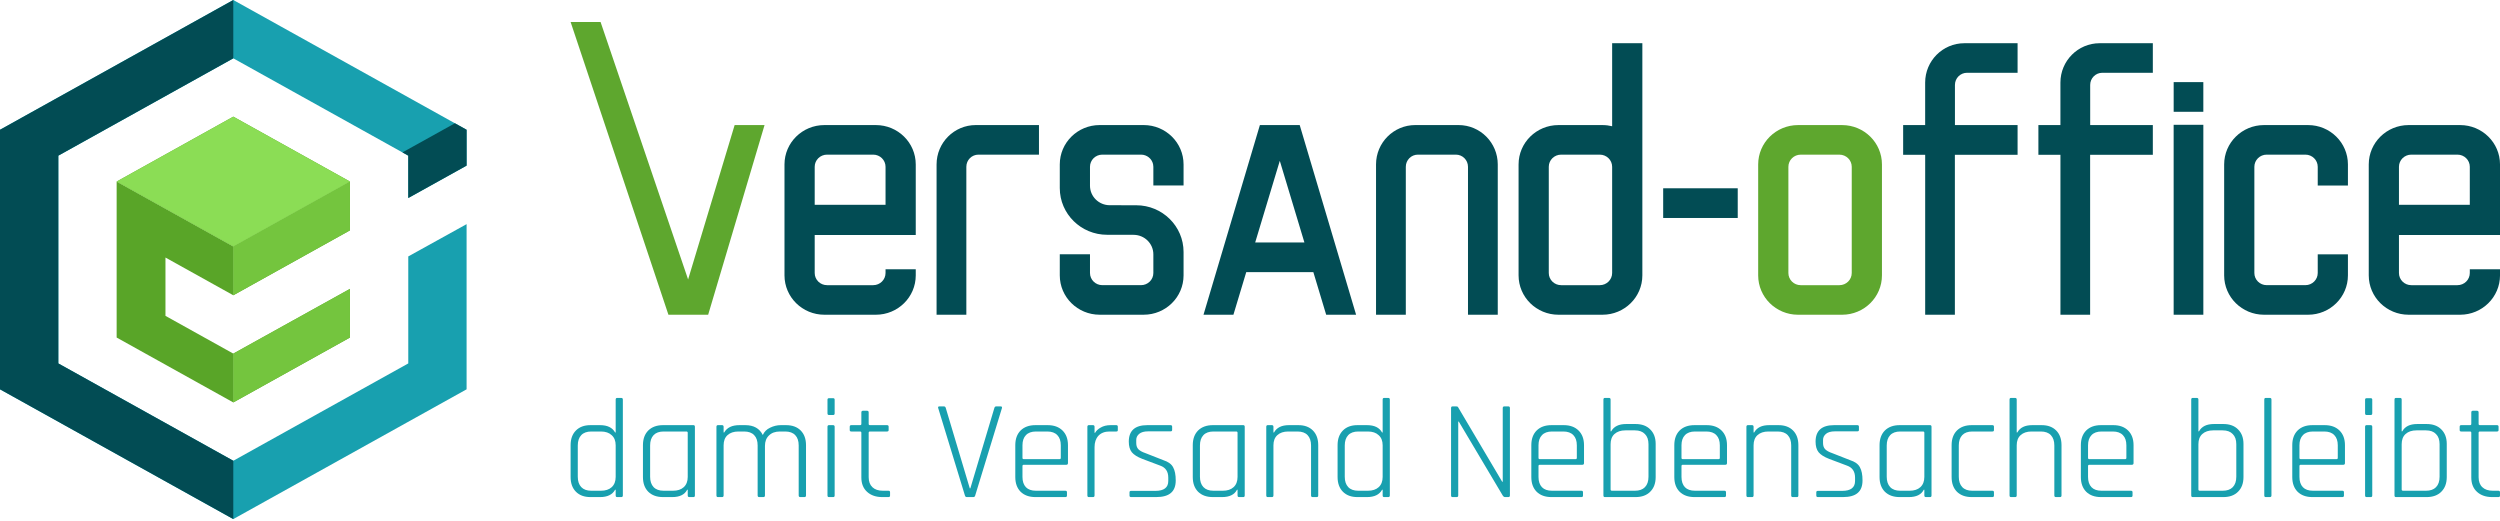 <svg width="240" height="50" viewBox="0 0 240 50" fill="none" xmlns="http://www.w3.org/2000/svg">
<path d="M57.603 47.72H56.68C56.092 47.72 55.628 47.548 55.288 47.206C54.948 46.862 54.778 46.393 54.778 45.797V42.737C54.778 42.141 54.948 41.672 55.288 41.329C55.628 40.986 56.092 40.814 56.68 40.814H57.603C58.311 40.814 58.793 41.049 59.05 41.519H59.105V38.364C59.105 38.255 59.151 38.201 59.243 38.201H59.643C59.744 38.201 59.794 38.255 59.794 38.364V47.558C59.794 47.666 59.744 47.72 59.643 47.72H59.243C59.151 47.72 59.105 47.666 59.105 47.558V47.016H59.05C58.793 47.485 58.311 47.72 57.603 47.72ZM59.105 45.784V42.751C59.105 42.326 58.977 42.002 58.72 41.776C58.471 41.541 58.127 41.424 57.686 41.424H56.763C56.34 41.424 56.019 41.541 55.798 41.776C55.578 42.011 55.467 42.34 55.467 42.764V45.77C55.467 46.194 55.578 46.524 55.798 46.759C56.019 46.993 56.34 47.111 56.763 47.111H57.686C58.127 47.111 58.471 46.998 58.72 46.772C58.977 46.538 59.105 46.208 59.105 45.784Z" fill="#18A0AF"/>
<path d="M64.534 47.72H63.652C63.055 47.72 62.582 47.548 62.233 47.206C61.893 46.862 61.723 46.393 61.723 45.797V42.737C61.723 42.141 61.893 41.672 62.233 41.329C62.582 40.986 63.055 40.814 63.652 40.814H66.574C66.665 40.814 66.711 40.869 66.711 40.977V47.558C66.711 47.666 66.665 47.72 66.574 47.72H66.174C66.073 47.72 66.022 47.666 66.022 47.558V47.016H65.967C65.728 47.485 65.251 47.72 64.534 47.72ZM66.022 45.784V41.546C66.022 41.464 65.976 41.424 65.885 41.424H63.707C63.285 41.424 62.963 41.541 62.742 41.776C62.522 42.011 62.412 42.34 62.412 42.764V45.77C62.412 46.194 62.522 46.524 62.742 46.759C62.963 46.993 63.285 47.111 63.707 47.111H64.603C65.044 47.111 65.388 46.998 65.636 46.772C65.894 46.538 66.022 46.208 66.022 45.784Z" fill="#18A0AF"/>
<path d="M69.315 47.72H68.916C68.824 47.72 68.778 47.666 68.778 47.558V40.977C68.778 40.869 68.824 40.814 68.916 40.814H69.315C69.416 40.814 69.467 40.869 69.467 40.977V41.519H69.522C69.788 41.049 70.275 40.814 70.983 40.814H71.548C72.356 40.814 72.917 41.13 73.229 41.762C73.367 41.446 73.601 41.212 73.932 41.058C74.263 40.896 74.603 40.814 74.952 40.814H75.462C76.059 40.814 76.528 40.986 76.868 41.329C77.207 41.672 77.377 42.141 77.377 42.737V47.558C77.377 47.666 77.327 47.72 77.226 47.72H76.826C76.725 47.72 76.674 47.666 76.674 47.558V42.764C76.674 42.331 76.564 42.002 76.344 41.776C76.123 41.541 75.802 41.424 75.379 41.424H74.869C74.428 41.424 74.079 41.55 73.822 41.803C73.565 42.047 73.436 42.381 73.436 42.805V47.558C73.436 47.666 73.385 47.72 73.284 47.72H72.885C72.784 47.72 72.733 47.666 72.733 47.558V42.764C72.733 42.331 72.623 42.002 72.402 41.776C72.182 41.541 71.86 41.424 71.438 41.424H70.886C70.445 41.424 70.096 41.541 69.839 41.776C69.591 42.002 69.467 42.326 69.467 42.751V47.558C69.467 47.666 69.416 47.72 69.315 47.72Z" fill="#18A0AF"/>
<path d="M79.438 39.677V38.377C79.438 38.278 79.484 38.228 79.576 38.228H79.99C80.082 38.228 80.127 38.278 80.127 38.377V39.677C80.127 39.785 80.082 39.84 79.99 39.84H79.576C79.484 39.84 79.438 39.785 79.438 39.677ZM79.438 47.558V40.977C79.438 40.869 79.484 40.814 79.576 40.814H79.976C80.077 40.814 80.127 40.869 80.127 40.977V47.558C80.127 47.666 80.082 47.72 79.99 47.72H79.576C79.484 47.72 79.438 47.666 79.438 47.558Z" fill="#18A0AF"/>
<path d="M82.566 41.424H81.725C81.624 41.424 81.574 41.379 81.574 41.288V40.963C81.574 40.864 81.624 40.814 81.725 40.814H82.566C82.649 40.814 82.69 40.774 82.69 40.693V39.596C82.69 39.487 82.741 39.433 82.842 39.433H83.242C83.343 39.433 83.393 39.487 83.393 39.596V40.693C83.393 40.774 83.434 40.814 83.517 40.814H85.157C85.258 40.814 85.309 40.864 85.309 40.963V41.288C85.309 41.379 85.258 41.424 85.157 41.424H83.517C83.434 41.424 83.393 41.464 83.393 41.546V45.811C83.393 46.226 83.513 46.547 83.751 46.772C83.99 46.998 84.326 47.111 84.757 47.111H85.295C85.396 47.111 85.446 47.16 85.446 47.26V47.571C85.446 47.67 85.396 47.72 85.295 47.72H84.702C84.096 47.72 83.609 47.553 83.242 47.219C82.874 46.885 82.69 46.425 82.69 45.838V41.546C82.69 41.464 82.649 41.424 82.566 41.424Z" fill="#18A0AF"/>
<path d="M93.443 47.72H92.809C92.718 47.72 92.658 47.666 92.63 47.558L90.067 39.176C90.03 39.068 90.072 39.014 90.191 39.014H90.618C90.71 39.014 90.77 39.068 90.797 39.176L93.099 46.88H93.154L95.456 39.176C95.483 39.068 95.543 39.014 95.635 39.014H96.062C96.172 39.014 96.213 39.068 96.186 39.176L93.623 47.558C93.595 47.666 93.535 47.72 93.443 47.72Z" fill="#18A0AF"/>
<path d="M102.277 47.72H99.397C98.8 47.72 98.326 47.548 97.977 47.206C97.638 46.862 97.468 46.393 97.468 45.797V42.737C97.468 42.141 97.638 41.672 97.977 41.329C98.326 40.986 98.8 40.814 99.397 40.814H100.582C101.179 40.814 101.652 40.986 102.002 41.329C102.351 41.672 102.525 42.141 102.525 42.737V44.457C102.525 44.565 102.47 44.619 102.36 44.619H98.281C98.198 44.619 98.157 44.66 98.157 44.741V45.784C98.157 46.208 98.267 46.538 98.487 46.772C98.708 46.998 99.029 47.111 99.452 47.111H102.277C102.378 47.111 102.429 47.16 102.429 47.26V47.571C102.429 47.67 102.378 47.72 102.277 47.72ZM98.281 44.078H101.712C101.795 44.078 101.836 44.037 101.836 43.956V42.751C101.836 42.326 101.726 42.002 101.505 41.776C101.285 41.541 100.963 41.424 100.541 41.424H99.452C99.029 41.424 98.708 41.541 98.487 41.776C98.267 42.002 98.157 42.326 98.157 42.751V43.956C98.157 44.037 98.198 44.078 98.281 44.078Z" fill="#18A0AF"/>
<path d="M104.926 47.72H104.526C104.434 47.72 104.388 47.666 104.388 47.558V40.977C104.388 40.869 104.434 40.814 104.526 40.814H104.926C105.027 40.814 105.077 40.869 105.077 40.977V41.546H105.132C105.233 41.356 105.413 41.189 105.67 41.045C105.927 40.891 106.244 40.814 106.621 40.814H107.158C107.259 40.814 107.31 40.864 107.31 40.963V41.288C107.31 41.388 107.259 41.433 107.158 41.424H106.511C106.06 41.424 105.707 41.559 105.449 41.83C105.201 42.101 105.077 42.466 105.077 42.927V47.558C105.077 47.666 105.027 47.72 104.926 47.72Z" fill="#18A0AF"/>
<path d="M110.982 47.72H108.584C108.483 47.72 108.433 47.67 108.433 47.571V47.26C108.433 47.169 108.483 47.124 108.584 47.124H110.913C111.74 47.124 112.154 46.808 112.154 46.176V45.852C112.154 45.265 111.896 44.881 111.382 44.7L109.659 44.051C109.191 43.87 108.855 43.658 108.653 43.414C108.46 43.17 108.364 42.832 108.364 42.399C108.364 41.343 108.956 40.814 110.142 40.814H112.374C112.475 40.814 112.526 40.864 112.526 40.963V41.275C112.526 41.365 112.475 41.41 112.374 41.41H110.21C109.834 41.41 109.549 41.492 109.356 41.654C109.172 41.816 109.08 42.006 109.08 42.223V42.534C109.08 42.787 109.149 42.985 109.287 43.13C109.434 43.274 109.655 43.396 109.949 43.495L111.671 44.172C112.149 44.326 112.466 44.556 112.622 44.863C112.788 45.161 112.87 45.581 112.87 46.122C112.87 46.664 112.714 47.066 112.402 47.327C112.098 47.589 111.625 47.72 110.982 47.72Z" fill="#18A0AF"/>
<path d="M117.317 47.72H116.435C115.838 47.72 115.365 47.548 115.015 47.206C114.676 46.862 114.506 46.393 114.506 45.797V42.737C114.506 42.141 114.676 41.672 115.015 41.329C115.365 40.986 115.838 40.814 116.435 40.814H119.357C119.448 40.814 119.494 40.869 119.494 40.977V47.558C119.494 47.666 119.448 47.72 119.357 47.72H118.957C118.856 47.72 118.805 47.666 118.805 47.558V47.016H118.75C118.511 47.485 118.034 47.72 117.317 47.72ZM118.805 45.784V41.546C118.805 41.464 118.759 41.424 118.667 41.424H116.49C116.067 41.424 115.746 41.541 115.525 41.776C115.305 42.011 115.195 42.34 115.195 42.764V45.77C115.195 46.194 115.305 46.524 115.525 46.759C115.746 46.993 116.067 47.111 116.49 47.111H117.386C117.827 47.111 118.171 46.998 118.419 46.772C118.677 46.538 118.805 46.208 118.805 45.784Z" fill="#18A0AF"/>
<path d="M122.098 47.72H121.699C121.607 47.72 121.561 47.666 121.561 47.558V40.977C121.561 40.869 121.607 40.814 121.699 40.814H122.098C122.199 40.814 122.25 40.869 122.25 40.977V41.519H122.305C122.562 41.049 123.04 40.814 123.738 40.814H124.648C125.236 40.814 125.7 40.986 126.04 41.329C126.38 41.672 126.55 42.141 126.55 42.737V47.558C126.55 47.666 126.504 47.72 126.412 47.72H126.012C125.911 47.72 125.861 47.666 125.861 47.558V42.764C125.861 42.34 125.75 42.011 125.53 41.776C125.309 41.541 124.988 41.424 124.565 41.424H123.669C123.228 41.424 122.879 41.541 122.622 41.776C122.374 42.002 122.25 42.326 122.25 42.751V47.558C122.25 47.666 122.199 47.72 122.098 47.72Z" fill="#18A0AF"/>
<path d="M131.233 47.72H130.31C129.722 47.72 129.258 47.548 128.918 47.206C128.578 46.862 128.408 46.393 128.408 45.797V42.737C128.408 42.141 128.578 41.672 128.918 41.329C129.258 40.986 129.722 40.814 130.31 40.814H131.233C131.94 40.814 132.423 41.049 132.68 41.519H132.735V38.364C132.735 38.255 132.781 38.201 132.873 38.201H133.273C133.374 38.201 133.424 38.255 133.424 38.364V47.558C133.424 47.666 133.374 47.72 133.273 47.72H132.873C132.781 47.72 132.735 47.666 132.735 47.558V47.016H132.68C132.423 47.485 131.94 47.72 131.233 47.72ZM132.735 45.784V42.751C132.735 42.326 132.607 42.002 132.349 41.776C132.101 41.541 131.757 41.424 131.316 41.424H130.392C129.97 41.424 129.648 41.541 129.428 41.776C129.207 42.011 129.097 42.34 129.097 42.764V45.77C129.097 46.194 129.207 46.524 129.428 46.759C129.648 46.993 129.97 47.111 130.392 47.111H131.316C131.757 47.111 132.101 46.998 132.349 46.772C132.607 46.538 132.735 46.208 132.735 45.784Z" fill="#18A0AF"/>
<path d="M139.839 47.72H139.44C139.348 47.72 139.302 47.666 139.302 47.558V39.176C139.302 39.068 139.348 39.014 139.44 39.014H139.812C139.895 39.014 139.95 39.041 139.977 39.095L144.208 46.244H144.263V39.176C144.263 39.068 144.314 39.014 144.415 39.014H144.801C144.902 39.014 144.952 39.068 144.952 39.176V47.558C144.952 47.666 144.902 47.72 144.801 47.72H144.484C144.401 47.72 144.328 47.67 144.263 47.571L140.046 40.476H139.991V47.558C139.991 47.666 139.94 47.72 139.839 47.72Z" fill="#18A0AF"/>
<path d="M151.817 47.72H148.936C148.339 47.72 147.866 47.548 147.517 47.206C147.177 46.862 147.007 46.393 147.007 45.797V42.737C147.007 42.141 147.177 41.672 147.517 41.329C147.866 40.986 148.339 40.814 148.936 40.814H150.122C150.719 40.814 151.192 40.986 151.541 41.329C151.89 41.672 152.065 42.141 152.065 42.737V44.457C152.065 44.565 152.01 44.619 151.899 44.619H147.82C147.737 44.619 147.696 44.66 147.696 44.741V45.784C147.696 46.208 147.806 46.538 148.027 46.772C148.247 46.998 148.569 47.111 148.992 47.111H151.817C151.918 47.111 151.968 47.16 151.968 47.26V47.571C151.968 47.67 151.918 47.72 151.817 47.72ZM147.82 44.078H151.252C151.334 44.078 151.376 44.037 151.376 43.956V42.751C151.376 42.326 151.265 42.002 151.045 41.776C150.824 41.541 150.503 41.424 150.08 41.424H148.992C148.569 41.424 148.247 41.541 148.027 41.776C147.806 42.002 147.696 42.326 147.696 42.751V43.956C147.696 44.037 147.737 44.078 147.82 44.078Z" fill="#18A0AF"/>
<path d="M154.755 47.111H156.946C157.368 47.111 157.69 46.998 157.911 46.772C158.14 46.538 158.255 46.203 158.255 45.77V42.642C158.255 42.218 158.14 41.893 157.911 41.667C157.69 41.433 157.368 41.315 156.946 41.315H156.036C155.595 41.315 155.246 41.433 154.989 41.667C154.741 41.893 154.617 42.218 154.617 42.642V46.989C154.617 47.07 154.663 47.111 154.755 47.111ZM153.928 47.558V38.364C153.928 38.255 153.974 38.201 154.066 38.201H154.465C154.566 38.201 154.617 38.255 154.617 38.364V41.41H154.672C154.929 40.941 155.407 40.706 156.105 40.706H157.015C157.612 40.706 158.081 40.878 158.42 41.221C158.77 41.564 158.944 42.029 158.944 42.615V45.797C158.944 46.393 158.77 46.862 158.42 47.206C158.081 47.548 157.612 47.72 157.015 47.72H154.066C153.974 47.72 153.928 47.666 153.928 47.558Z" fill="#18A0AF"/>
<path d="M165.544 47.72H162.664C162.067 47.72 161.593 47.548 161.244 47.206C160.904 46.862 160.734 46.393 160.734 45.797V42.737C160.734 42.141 160.904 41.672 161.244 41.329C161.593 40.986 162.067 40.814 162.664 40.814H163.849C164.446 40.814 164.919 40.986 165.268 41.329C165.618 41.672 165.792 42.141 165.792 42.737V44.457C165.792 44.565 165.737 44.619 165.627 44.619H161.547C161.465 44.619 161.423 44.66 161.423 44.741V45.784C161.423 46.208 161.534 46.538 161.754 46.772C161.975 46.998 162.296 47.111 162.719 47.111H165.544C165.645 47.111 165.696 47.16 165.696 47.26V47.571C165.696 47.67 165.645 47.72 165.544 47.72ZM161.547 44.078H164.979C165.062 44.078 165.103 44.037 165.103 43.956V42.751C165.103 42.326 164.993 42.002 164.772 41.776C164.552 41.541 164.23 41.424 163.808 41.424H162.719C162.296 41.424 161.975 41.541 161.754 41.776C161.534 42.002 161.423 42.326 161.423 42.751V43.956C161.423 44.037 161.465 44.078 161.547 44.078Z" fill="#18A0AF"/>
<path d="M168.193 47.72H167.793C167.701 47.72 167.655 47.666 167.655 47.558V40.977C167.655 40.869 167.701 40.814 167.793 40.814H168.193C168.294 40.814 168.344 40.869 168.344 40.977V41.519H168.399C168.657 41.049 169.134 40.814 169.833 40.814H170.742C171.33 40.814 171.794 40.986 172.134 41.329C172.474 41.672 172.644 42.141 172.644 42.737V47.558C172.644 47.666 172.598 47.72 172.506 47.72H172.106C172.005 47.72 171.955 47.666 171.955 47.558V42.764C171.955 42.34 171.845 42.011 171.624 41.776C171.404 41.541 171.082 41.424 170.659 41.424H169.764C169.323 41.424 168.974 41.541 168.716 41.776C168.468 42.002 168.344 42.326 168.344 42.751V47.558C168.344 47.666 168.294 47.72 168.193 47.72Z" fill="#18A0AF"/>
<path d="M176.914 47.72H174.516C174.415 47.72 174.364 47.67 174.364 47.571V47.26C174.364 47.169 174.415 47.124 174.516 47.124H176.845C177.672 47.124 178.085 46.808 178.085 46.176V45.852C178.085 45.265 177.828 44.881 177.313 44.7L175.591 44.051C175.122 43.87 174.787 43.658 174.585 43.414C174.392 43.17 174.295 42.832 174.295 42.399C174.295 41.343 174.888 40.814 176.073 40.814H178.306C178.407 40.814 178.457 40.864 178.457 40.963V41.275C178.457 41.365 178.407 41.41 178.306 41.41H176.142C175.765 41.41 175.481 41.492 175.288 41.654C175.104 41.816 175.012 42.006 175.012 42.223V42.534C175.012 42.787 175.081 42.985 175.219 43.13C175.366 43.274 175.586 43.396 175.88 43.495L177.603 44.172C178.081 44.326 178.398 44.556 178.554 44.863C178.719 45.161 178.802 45.581 178.802 46.122C178.802 46.664 178.646 47.066 178.333 47.327C178.03 47.589 177.557 47.72 176.914 47.72Z" fill="#18A0AF"/>
<path d="M183.249 47.72H182.367C181.769 47.72 181.296 47.548 180.947 47.206C180.607 46.862 180.437 46.393 180.437 45.797V42.737C180.437 42.141 180.607 41.672 180.947 41.329C181.296 40.986 181.769 40.814 182.367 40.814H185.288C185.38 40.814 185.426 40.869 185.426 40.977V47.558C185.426 47.666 185.38 47.72 185.288 47.72H184.888C184.787 47.72 184.737 47.666 184.737 47.558V47.016H184.682C184.443 47.485 183.965 47.72 183.249 47.72ZM184.737 45.784V41.546C184.737 41.464 184.691 41.424 184.599 41.424H182.422C181.999 41.424 181.677 41.541 181.457 41.776C181.236 42.011 181.126 42.34 181.126 42.764V45.77C181.126 46.194 181.236 46.524 181.457 46.759C181.677 46.993 181.999 47.111 182.422 47.111H183.317C183.758 47.111 184.103 46.998 184.351 46.772C184.608 46.538 184.737 46.208 184.737 45.784Z" fill="#18A0AF"/>
<path d="M191.42 47.26V47.571C191.42 47.67 191.37 47.72 191.269 47.72H189.284C188.687 47.72 188.214 47.548 187.865 47.206C187.525 46.862 187.355 46.393 187.355 45.797V42.737C187.355 42.141 187.525 41.672 187.865 41.329C188.214 40.986 188.687 40.814 189.284 40.814H191.269C191.37 40.814 191.42 40.864 191.42 40.963V41.288C191.42 41.379 191.37 41.424 191.269 41.424H189.339C188.917 41.424 188.595 41.541 188.374 41.776C188.154 42.011 188.044 42.34 188.044 42.764V45.77C188.044 46.194 188.154 46.524 188.374 46.759C188.595 46.993 188.917 47.111 189.339 47.111H191.269C191.37 47.111 191.42 47.16 191.42 47.26Z" fill="#18A0AF"/>
<path d="M193.454 47.72H193.054C192.962 47.72 192.916 47.666 192.916 47.558V38.364C192.916 38.255 192.962 38.201 193.054 38.201H193.454C193.555 38.201 193.605 38.255 193.605 38.364V41.519H193.66C193.918 41.049 194.395 40.814 195.094 40.814H196.003C196.591 40.814 197.055 40.986 197.395 41.329C197.735 41.672 197.905 42.141 197.905 42.737V47.558C197.905 47.666 197.859 47.72 197.767 47.72H197.367C197.266 47.72 197.216 47.666 197.216 47.558V42.764C197.216 42.34 197.106 42.011 196.885 41.776C196.665 41.541 196.343 41.424 195.92 41.424H195.025C194.584 41.424 194.235 41.541 193.977 41.776C193.729 42.002 193.605 42.326 193.605 42.751V47.558C193.605 47.666 193.555 47.72 193.454 47.72Z" fill="#18A0AF"/>
<path d="M204.573 47.72H201.692C201.095 47.72 200.622 47.548 200.273 47.206C199.933 46.862 199.763 46.393 199.763 45.797V42.737C199.763 42.141 199.933 41.672 200.273 41.329C200.622 40.986 201.095 40.814 201.692 40.814H202.878C203.475 40.814 203.948 40.986 204.297 41.329C204.646 41.672 204.821 42.141 204.821 42.737V44.457C204.821 44.565 204.766 44.619 204.655 44.619H200.576C200.494 44.619 200.452 44.66 200.452 44.741V45.784C200.452 46.208 200.562 46.538 200.783 46.772C201.003 46.998 201.325 47.111 201.748 47.111H204.573C204.674 47.111 204.724 47.16 204.724 47.26V47.571C204.724 47.67 204.674 47.72 204.573 47.72ZM200.576 44.078H204.008C204.09 44.078 204.132 44.037 204.132 43.956V42.751C204.132 42.326 204.021 42.002 203.801 41.776C203.58 41.541 203.259 41.424 202.836 41.424H201.748C201.325 41.424 201.003 41.541 200.783 41.776C200.562 42.002 200.452 42.326 200.452 42.751V43.956C200.452 44.037 200.494 44.078 200.576 44.078Z" fill="#18A0AF"/>
<path d="M211.185 47.111H213.376C213.799 47.111 214.12 46.998 214.341 46.772C214.57 46.538 214.685 46.203 214.685 45.77V42.642C214.685 42.218 214.57 41.893 214.341 41.667C214.12 41.433 213.799 41.315 213.376 41.315H212.466C212.025 41.315 211.676 41.433 211.419 41.667C211.171 41.893 211.047 42.218 211.047 42.642V46.989C211.047 47.07 211.093 47.111 211.185 47.111ZM210.358 47.558V38.364C210.358 38.255 210.404 38.201 210.496 38.201H210.895C210.996 38.201 211.047 38.255 211.047 38.364V41.41H211.102C211.359 40.941 211.837 40.706 212.535 40.706H213.445C214.042 40.706 214.511 40.878 214.851 41.221C215.2 41.564 215.374 42.029 215.374 42.615V45.797C215.374 46.393 215.2 46.862 214.851 47.206C214.511 47.548 214.042 47.72 213.445 47.72H210.496C210.404 47.72 210.358 47.666 210.358 47.558Z" fill="#18A0AF"/>
<path d="M217.909 47.72H217.509C217.417 47.72 217.371 47.666 217.371 47.558V38.364C217.371 38.255 217.417 38.201 217.509 38.201H217.909C218.01 38.201 218.06 38.255 218.06 38.364V47.558C218.06 47.666 218.01 47.72 217.909 47.72Z" fill="#18A0AF"/>
<path d="M224.868 47.72H221.987C221.39 47.72 220.917 47.548 220.568 47.206C220.228 46.862 220.058 46.393 220.058 45.797V42.737C220.058 42.141 220.228 41.672 220.568 41.329C220.917 40.986 221.39 40.814 221.987 40.814H223.173C223.77 40.814 224.243 40.986 224.592 41.329C224.941 41.672 225.116 42.141 225.116 42.737V44.457C225.116 44.565 225.061 44.619 224.95 44.619H220.871C220.788 44.619 220.747 44.66 220.747 44.741V45.784C220.747 46.208 220.857 46.538 221.078 46.772C221.298 46.998 221.62 47.111 222.043 47.111H224.868C224.969 47.111 225.019 47.16 225.019 47.26V47.571C225.019 47.67 224.969 47.72 224.868 47.72ZM220.871 44.078H224.303C224.385 44.078 224.427 44.037 224.427 43.956V42.751C224.427 42.326 224.316 42.002 224.096 41.776C223.875 41.541 223.554 41.424 223.131 41.424H222.043C221.62 41.424 221.298 41.541 221.078 41.776C220.857 42.002 220.747 42.326 220.747 42.751V43.956C220.747 44.037 220.788 44.078 220.871 44.078Z" fill="#18A0AF"/>
<path d="M227.048 39.677V38.377C227.048 38.278 227.094 38.228 227.185 38.228H227.599C227.691 38.228 227.737 38.278 227.737 38.377V39.677C227.737 39.785 227.691 39.84 227.599 39.84H227.185C227.094 39.84 227.048 39.785 227.048 39.677ZM227.048 47.558V40.977C227.048 40.869 227.094 40.814 227.185 40.814H227.585C227.686 40.814 227.737 40.869 227.737 40.977V47.558C227.737 47.666 227.691 47.72 227.599 47.72H227.185C227.094 47.72 227.048 47.666 227.048 47.558Z" fill="#18A0AF"/>
<path d="M230.699 47.111H232.89C233.313 47.111 233.635 46.998 233.855 46.772C234.085 46.538 234.2 46.203 234.2 45.77V42.642C234.2 42.218 234.085 41.893 233.855 41.667C233.635 41.433 233.313 41.315 232.89 41.315H231.981C231.54 41.315 231.191 41.433 230.933 41.667C230.685 41.893 230.561 42.218 230.561 42.642V46.989C230.561 47.07 230.607 47.111 230.699 47.111ZM229.872 47.558V38.364C229.872 38.255 229.918 38.201 230.01 38.201H230.41C230.511 38.201 230.561 38.255 230.561 38.364V41.41H230.616C230.874 40.941 231.351 40.706 232.05 40.706H232.959C233.556 40.706 234.025 40.878 234.365 41.221C234.714 41.564 234.889 42.029 234.889 42.615V45.797C234.889 46.393 234.714 46.862 234.365 47.206C234.025 47.548 233.556 47.72 232.959 47.72H230.01C229.918 47.72 229.872 47.666 229.872 47.558Z" fill="#18A0AF"/>
<path d="M237.12 41.424H236.279C236.178 41.424 236.128 41.379 236.128 41.288V40.963C236.128 40.864 236.178 40.814 236.279 40.814H237.12C237.203 40.814 237.244 40.774 237.244 40.693V39.596C237.244 39.487 237.294 39.433 237.395 39.433H237.795C237.896 39.433 237.947 39.487 237.947 39.596V40.693C237.947 40.774 237.988 40.814 238.071 40.814H239.711C239.812 40.814 239.862 40.864 239.862 40.963V41.288C239.862 41.379 239.812 41.424 239.711 41.424H238.071C237.988 41.424 237.947 41.464 237.947 41.546V45.811C237.947 46.226 238.066 46.547 238.305 46.772C238.544 46.998 238.879 47.111 239.311 47.111H239.849C239.95 47.111 240 47.16 240 47.26V47.571C240 47.67 239.95 47.72 239.849 47.72H239.256C238.65 47.72 238.163 47.553 237.795 47.219C237.428 46.885 237.244 46.425 237.244 45.838V41.546C237.244 41.464 237.203 41.424 237.12 41.424Z" fill="#18A0AF"/>
<path fill-rule="evenodd" clip-rule="evenodd" d="M64.168 30.213L54.779 2.112H57.655L66.058 26.829L70.525 12.007H73.397L67.984 30.213H64.168Z" fill="#5EA72E"/>
<path fill-rule="evenodd" clip-rule="evenodd" d="M168.785 15.787C168.785 13.697 170.501 12.008 172.612 12.008H176.84C178.951 12.008 180.667 13.697 180.667 15.787V26.436C180.667 28.526 178.951 30.215 176.84 30.215H172.612C170.501 30.215 168.785 28.526 168.785 26.436V15.787ZM171.685 16.012C171.685 15.371 172.211 14.847 172.869 14.847H176.583C177.238 14.847 177.767 15.372 177.767 16.012V26.211C177.767 26.852 177.238 27.377 176.583 27.377H172.869C172.211 27.377 171.685 26.852 171.685 26.211V16.012Z" fill="#5EA72E"/>
<path fill-rule="evenodd" clip-rule="evenodd" d="M75.311 15.786C75.311 13.696 77.028 12.007 79.138 12.007H84.085C86.195 12.007 87.912 13.696 87.912 15.786V22.56H78.211V26.21C78.211 26.851 78.738 27.376 79.396 27.376H83.828C84.483 27.376 85.012 26.851 85.012 26.21V25.849H87.912V26.435C87.912 28.525 86.195 30.214 84.085 30.214H79.138C77.028 30.214 75.311 28.525 75.311 26.435V15.786ZM78.211 16.011C78.211 15.37 78.738 14.845 79.396 14.845H83.828C84.483 14.845 85.012 15.371 85.012 16.011V19.66H78.211V16.011Z" fill="#024C54"/>
<path fill-rule="evenodd" clip-rule="evenodd" d="M227.4 15.786C227.4 13.696 229.116 12.007 231.227 12.007H236.174C238.284 12.007 240.001 13.696 240.001 15.786V22.56H230.3V26.21C230.3 26.851 230.826 27.376 231.484 27.376H235.916C236.572 27.376 237.101 26.851 237.101 26.21V25.849H240.001V26.435C240.001 28.525 238.284 30.214 236.174 30.214H231.227C229.116 30.214 227.4 28.525 227.4 26.435V15.786ZM230.3 16.011C230.3 15.37 230.826 14.845 231.484 14.845H235.916C236.572 14.845 237.101 15.371 237.101 16.011V19.66H230.3V16.011Z" fill="#024C54"/>
<path fill-rule="evenodd" clip-rule="evenodd" d="M92.769 30.213V16.01C92.769 15.365 93.289 14.845 93.929 14.845H99.741V12.006H93.676C91.595 12.006 89.911 13.699 89.911 15.785V30.213H92.769Z" fill="#024C54"/>
<path d="M105.823 14.845H106.365H109.249H109.537C110.107 14.845 110.581 15.241 110.695 15.765C110.713 15.844 110.722 15.926 110.722 16.01V17.807H113.622V15.785C113.622 13.695 111.905 12.006 109.795 12.006H105.566C103.455 12.006 101.739 13.695 101.739 15.785V18.054C101.739 20.534 103.777 22.539 106.282 22.539L108.821 22.544C109.874 22.544 110.722 23.385 110.722 24.415V26.209C110.722 26.85 110.195 27.375 109.537 27.375H105.823C105.168 27.375 104.639 26.85 104.639 26.209V24.412H101.739V26.434C101.739 28.524 103.455 30.213 105.566 30.213H109.795C111.905 30.213 113.622 28.524 113.622 26.434V24.191C113.622 21.71 111.584 19.705 109.079 19.705L108.022 19.703L106.54 19.701H106.539C105.487 19.701 104.639 18.86 104.639 17.829V16.01C104.639 15.369 105.165 14.845 105.823 14.845Z" fill="#024C54"/>
<path fill-rule="evenodd" clip-rule="evenodd" d="M115.536 30.214L120.949 12.007H124.772L130.185 30.214H127.313L126.082 26.127H119.639L118.408 30.214H115.536ZM120.498 23.277L122.861 15.439L125.223 23.277H120.498Z" fill="#024C54"/>
<path fill-rule="evenodd" clip-rule="evenodd" d="M143.785 30.213V15.785C143.785 13.699 142.101 12.006 140.02 12.006H135.865C133.784 12.006 132.099 13.699 132.099 15.785V30.213H134.958V16.01C134.958 15.365 135.477 14.845 136.117 14.845H139.767C140.405 14.845 140.927 15.366 140.927 16.01V30.213H143.785Z" fill="#024C54"/>
<path fill-rule="evenodd" clip-rule="evenodd" d="M154.766 12.119V4.149H157.666V26.435C157.666 28.525 155.95 30.214 153.839 30.214H149.611C147.5 30.214 145.783 28.525 145.783 26.435V15.786C145.783 13.696 147.5 12.007 149.611 12.007H153.839C154.159 12.007 154.469 12.046 154.766 12.119ZM148.683 16.011C148.683 15.37 149.21 14.846 149.868 14.846H153.582C154.237 14.846 154.766 15.371 154.766 16.011V26.21C154.766 26.85 154.237 27.376 153.582 27.376H149.868C149.21 27.376 148.683 26.851 148.683 26.21V16.011Z" fill="#024C54"/>
<path fill-rule="evenodd" clip-rule="evenodd" d="M159.665 20.926H166.822V18.075H159.665V20.926Z" fill="#024C54"/>
<path fill-rule="evenodd" clip-rule="evenodd" d="M193.688 4.149H188.581C186.5 4.149 184.815 5.842 184.815 7.928V12.007H182.702V14.858H184.817V30.214H187.668V14.858H193.688V12.007H187.674V8.153C187.674 7.508 188.193 6.987 188.833 6.987H193.688V4.149Z" fill="#024C54"/>
<path fill-rule="evenodd" clip-rule="evenodd" d="M206.672 4.149H201.565C199.484 4.149 197.8 5.842 197.8 7.928V12.007H195.686V14.858H197.802V30.214H200.652V14.858H206.672V12.007H200.658V8.153C200.658 7.508 201.178 6.987 201.818 6.987H206.672V4.149Z" fill="#024C54"/>
<path fill-rule="evenodd" clip-rule="evenodd" d="M208.672 7.883V10.732H211.52V7.883H208.672Z" fill="#024C54"/>
<path fill-rule="evenodd" clip-rule="evenodd" d="M208.67 11.984L208.671 30.214H211.521L211.521 11.984H208.67Z" fill="#024C54"/>
<path fill-rule="evenodd" clip-rule="evenodd" d="M217.346 12.007C215.235 12.007 213.519 13.696 213.519 15.786V26.435C213.519 28.525 215.235 30.214 217.346 30.214H221.575C223.685 30.214 225.401 28.525 225.401 26.435V24.413H222.502V26.21C222.502 26.851 221.973 27.375 221.317 27.375H217.603C216.945 27.375 216.419 26.851 216.419 26.21V16.011C216.419 15.37 216.945 14.845 217.603 14.845H221.317C221.973 14.845 222.502 15.371 222.502 16.011V17.808H225.401V15.786C225.401 13.696 223.685 12.007 221.575 12.007H217.346Z" fill="#024C54"/>
<path d="M0 12.458L22.396 0L44.793 12.458V15.898L39.194 19.01V14.943L22.396 5.599L5.599 14.943V34.889L22.396 44.233L39.194 34.889L39.194 24.617L44.793 21.518V37.374L22.396 49.832L0 37.374V12.458Z" fill="#18A0AF"/>
<path d="M0 12.458L22.396 0V5.599L5.599 14.943V34.889L22.396 44.233V49.832L0 37.374V12.458Z" fill="#024C54"/>
<path d="M33.594 17.428L22.396 23.659L22.396 28.346L33.594 22.116L33.594 17.428Z" fill="#59A528"/>
<path d="M22.396 11.198L11.198 17.428L22.396 23.659L33.594 17.428L22.396 11.198Z" fill="#59A528"/>
<path d="M33.594 32.404V27.732L22.396 33.945L22.396 38.634L33.594 32.404Z" fill="#59A528"/>
<path d="M22.396 23.659L11.198 17.428V32.404L22.396 38.634L22.396 33.945L15.885 30.323V24.724L22.396 28.346L22.396 23.659Z" fill="#59A528"/>
<path d="M33.594 17.429L22.396 23.659L22.396 28.346L33.594 22.116L33.594 17.429Z" fill="#74C53E"/>
<path d="M33.594 32.404V27.732L22.396 33.945L22.396 38.634L33.594 32.404Z" fill="#74C53E"/>
<path d="M22.396 11.198L11.198 17.428L22.396 23.659L33.594 17.428L22.396 11.198Z" fill="#8BDD55"/>
<path d="M39.194 14.943V19.01L44.793 15.898V12.458L43.67 11.833L38.633 14.631L39.194 14.943Z" fill="#024C54"/>
</svg>
